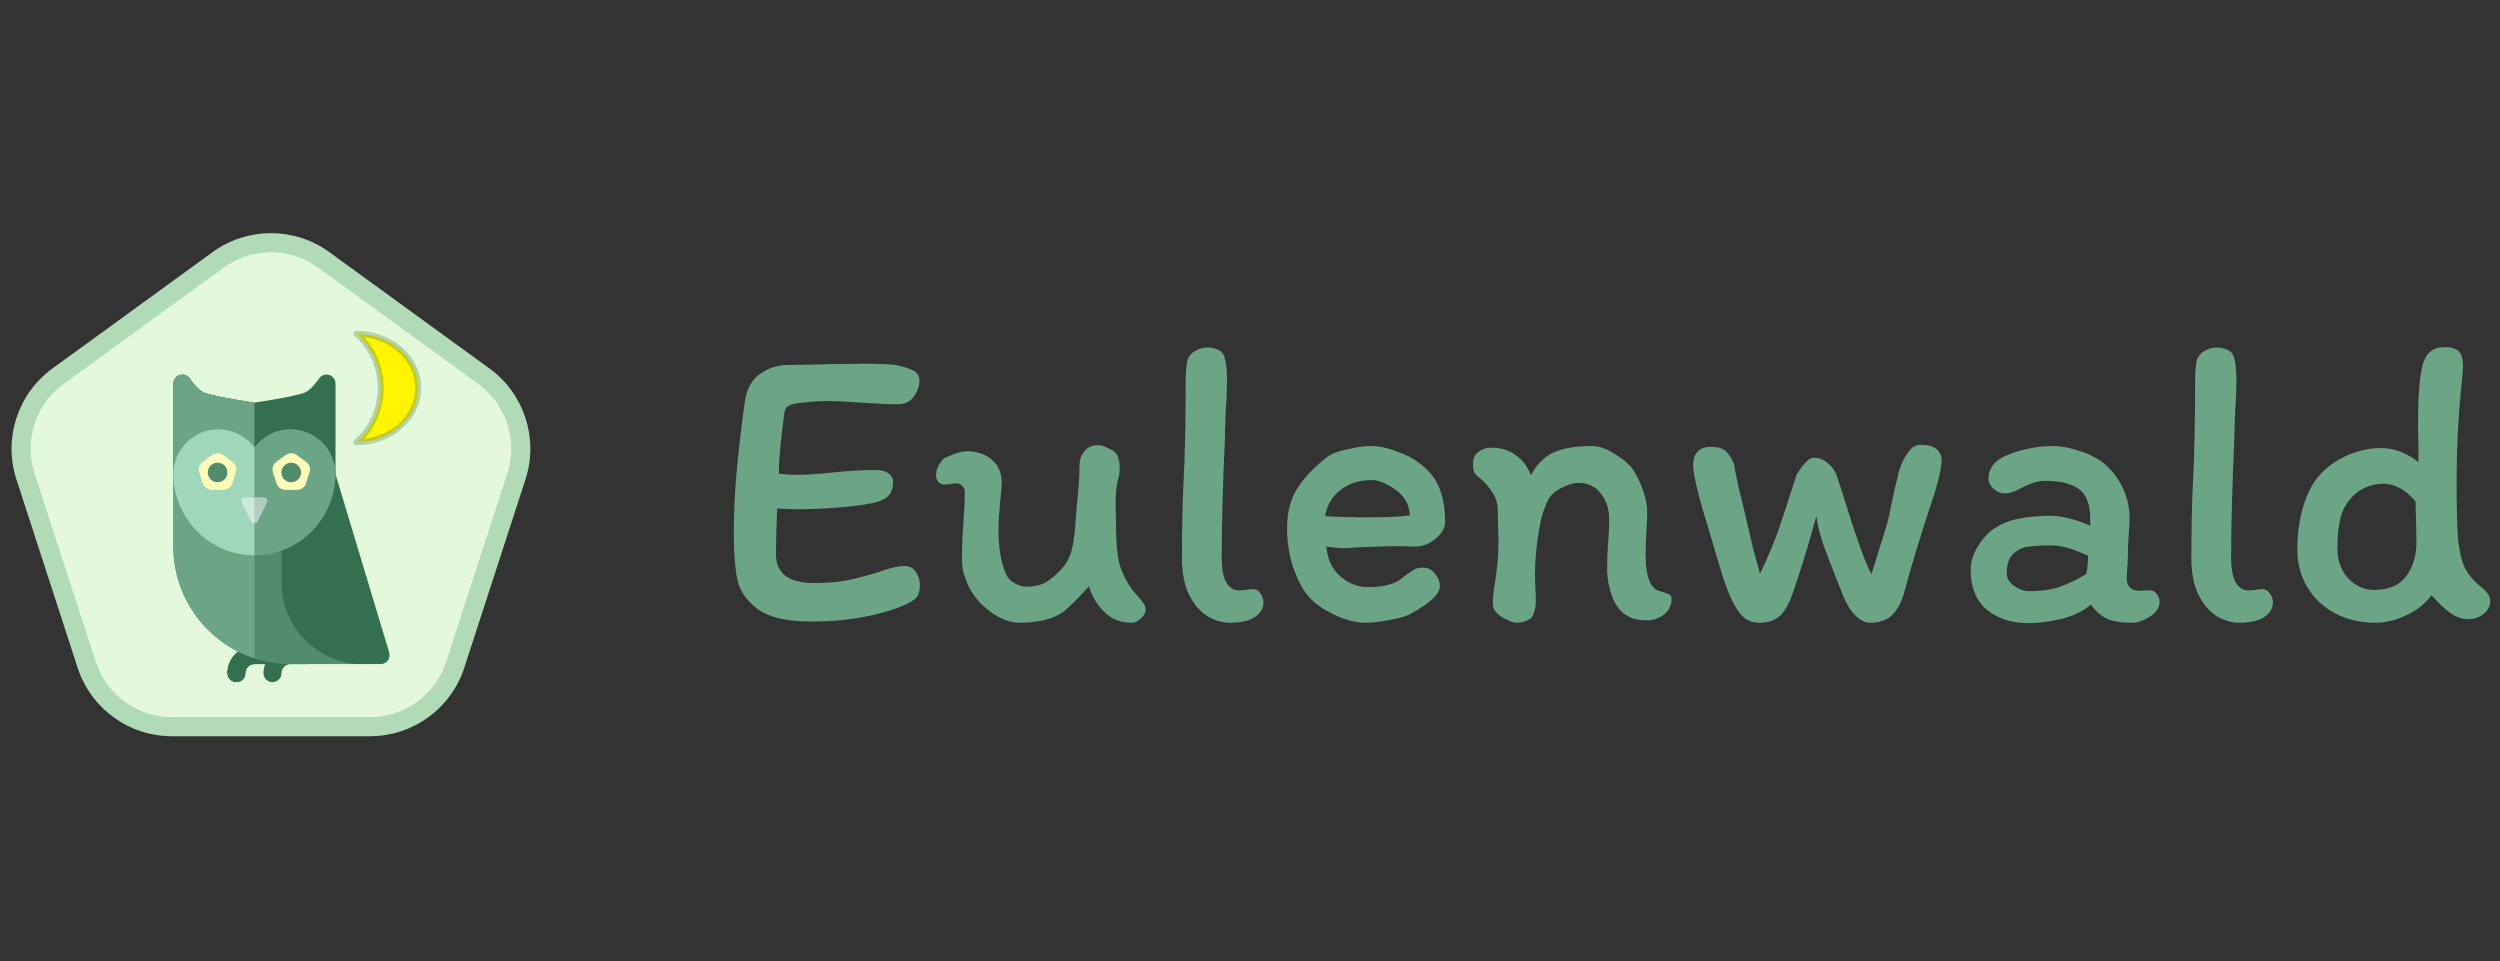 <svg width="1100" height="423" viewBox="0 0 1100 423" fill="none" xmlns="http://www.w3.org/2000/svg">
<rect x="0" y="0" width="1100" height="423" fill="#333333" stroke="none"/>
<g clip-path="url(#clip0_462_11908)">
<path d="M93.572 110.937C108.865 99.826 129.573 99.826 144.866 110.937L215.34 162.14C230.633 173.251 237.033 192.945 231.191 210.923L204.272 293.771C198.431 311.749 181.678 323.921 162.774 323.921H75.663C56.76 323.921 40.007 311.749 34.165 293.771L7.246 210.923C1.405 192.945 7.804 173.251 23.097 162.14L93.572 110.937Z" fill="#E4F9DB"/>
<path d="M142.405 114.324L212.879 165.527C226.705 175.572 232.49 193.377 227.209 209.629L200.29 292.477C195.009 308.73 179.864 319.734 162.774 319.734H75.663C58.574 319.734 43.428 308.73 38.147 292.477L11.229 209.629C5.948 193.377 11.733 175.572 25.558 165.527L96.033 114.324C109.858 104.28 128.579 104.28 142.405 114.324Z" stroke="#2E8958" stroke-opacity="0.28" stroke-width="8.374"/>
<path d="M111.95 284.283H135.737C137.929 284.283 139.702 286.056 139.702 288.248C139.702 290.439 137.929 292.213 135.737 292.213H127.808C125.621 292.213 123.844 293.99 123.844 296.177C123.844 298.369 122.07 300.142 119.879 300.142C117.688 300.142 115.914 298.369 115.914 296.177C115.914 294.781 116.2 293.459 116.645 292.213H111.95C109.762 292.213 107.985 293.99 107.985 296.177C107.985 298.369 106.212 300.142 104.02 300.142C101.829 300.142 100.056 298.369 100.056 296.177C100.056 289.619 105.391 284.283 111.95 284.283Z" fill="#347050"/>
<path d="M107.984 296.177C107.984 298.369 106.211 300.142 104.02 300.142C101.829 300.142 100.055 298.369 100.055 296.177C100.055 289.619 105.391 284.283 111.949 284.283V292.213C109.762 292.213 107.984 293.99 107.984 296.177Z" fill="#347050"/>
<path d="M76.266 208.681H123.842L159.523 292.203H127.806C122.272 292.203 116.949 291.303 111.948 289.68C91.27 282.972 76.266 263.282 76.266 240.398V208.681Z" fill="#518C6C"/>
<path d="M123.844 256.257V208.681H147.631L171.253 287.1C171.613 288.3 171.384 289.601 170.637 290.604C169.886 291.61 168.709 292.203 167.454 292.203H159.525C139.819 292.203 123.844 275.963 123.844 256.257Z" fill="#347050"/>
<path d="M76.267 240.398V208.681H111.949V289.68C91.271 282.972 76.267 263.282 76.267 240.398Z" fill="#6CA486"/>
<path d="M78.714 165.114C80.197 164.494 81.901 164.835 83.035 165.973C83.035 165.973 86.827 171.59 89.803 172.741C94.622 174.604 111.949 177.154 111.949 177.154C111.949 177.154 129.276 174.604 134.095 172.741C137.071 171.59 140.863 165.973 140.863 165.973C141.99 164.843 143.697 164.498 145.184 165.114C146.667 165.725 147.631 167.174 147.631 168.776V208.687H76.268V168.776C76.267 167.174 77.231 165.725 78.714 165.114Z" fill="#347050"/>
<path d="M76.267 168.776C76.267 167.174 77.231 165.725 78.715 165.114C80.197 164.494 81.901 164.835 83.035 165.973C83.035 165.973 86.827 171.59 89.803 172.741C94.622 174.604 111.949 177.154 111.949 177.154V208.687H76.267V168.776Z" fill="#6CA486"/>
<path d="M96.091 188.868C102.606 188.868 108.336 192.052 111.949 196.905C115.563 192.052 121.293 188.868 127.808 188.868C138.756 188.868 147.631 197.743 147.631 208.691C147.631 227.415 132.226 244.372 111.949 244.372C91.748 244.372 76.268 227.487 76.268 208.691C76.268 197.743 85.143 188.868 96.091 188.868Z" fill="#6CA486"/>
<path d="M76.267 208.691C76.267 197.743 85.142 188.868 96.091 188.868C102.606 188.868 108.336 192.052 111.949 196.905V244.372C91.748 244.372 76.267 227.487 76.267 208.691Z" fill="#A0D6B9"/>
<path fill-rule="evenodd" clip-rule="evenodd" d="M130.571 200.203C129.114 199.15 127.168 199.15 125.712 200.203C124.439 201.133 122.859 202.272 121.586 203.202C120.142 204.255 119.531 206.115 120.081 207.817C120.571 209.322 121.171 211.171 121.661 212.676C122.211 214.378 123.803 215.529 125.59 215.529C127.169 215.529 129.115 215.529 130.694 215.529C132.481 215.529 134.072 214.378 134.623 212.676C135.113 211.171 135.713 209.322 136.202 207.817C136.753 206.115 136.153 204.255 134.696 203.202C133.423 202.272 131.844 201.133 130.571 200.203Z" fill="#FFFCBA"/>
<path d="M128.141 212.212C125.758 212.212 123.827 210.28 123.827 207.898C123.827 205.515 125.758 203.583 128.141 203.583C130.524 203.583 132.456 205.515 132.456 207.898C132.456 210.28 130.524 212.212 128.141 212.212Z" fill="#518C6C"/>
<path fill-rule="evenodd" clip-rule="evenodd" d="M98.165 200.203C96.708 199.15 94.762 199.15 93.305 200.203C92.032 201.133 90.453 202.272 89.18 203.202C87.736 204.255 87.124 206.115 87.675 207.817C88.165 209.322 88.765 211.171 89.254 212.676C89.805 214.378 91.396 215.529 93.183 215.529C94.763 215.529 96.709 215.529 98.288 215.529C100.075 215.529 101.666 214.378 102.217 212.676C102.707 211.171 103.307 209.322 103.796 207.817C104.347 206.115 103.747 204.255 102.29 203.202C101.017 202.272 99.438 201.133 98.165 200.203Z" fill="#FFFCBA"/>
<path d="M95.734 212.212C93.351 212.212 91.42 210.28 91.42 207.898C91.42 205.515 93.351 203.583 95.734 203.583C98.117 203.583 100.049 205.515 100.049 207.898C100.049 210.28 98.117 212.212 95.734 212.212Z" fill="#518C6C"/>
<path fill-rule="evenodd" clip-rule="evenodd" d="M113.373 229.381C113.097 229.922 112.545 230.275 111.939 230.275C111.332 230.275 110.77 229.922 110.494 229.381C109.269 226.932 107.526 223.435 106.378 221.151C106.136 220.655 106.158 220.059 106.456 219.585C106.743 219.111 107.26 218.824 107.823 218.824C110.195 218.824 113.681 218.824 116.053 218.824C116.605 218.824 117.123 219.111 117.421 219.585C117.708 220.059 117.742 220.655 117.488 221.151C116.341 223.435 114.597 226.932 113.373 229.381Z" fill="white" fill-opacity="0.46"/>
<path fill-rule="evenodd" clip-rule="evenodd" d="M156.853 146.897C171.815 146.897 183.96 157.57 183.96 170.715C183.96 183.861 171.815 194.534 156.853 194.534C162.752 189.725 167.539 180.708 167.539 170.715C167.539 160.723 162.752 151.706 156.853 146.897Z" fill="#FFF500" stroke="#347050" stroke-opacity="0.29" stroke-width="2.644" stroke-linejoin="round"/>
</g>
<path d="M397.967 249.047C400.226 249.047 401.891 249.939 402.961 251.722C404.15 253.387 404.745 255.23 404.745 257.251C404.745 259.748 404.328 261.532 403.496 262.602C402.783 263.553 401.356 264.564 399.216 265.634C394.222 268.012 388.039 269.914 380.667 271.341C373.295 272.768 365.388 273.482 356.945 273.482C346.363 273.482 338.575 271.698 333.581 268.131C328.706 264.564 325.674 260.283 324.485 255.289C323.415 250.177 322.88 243.518 322.88 235.314C322.88 226.515 323.236 217.894 323.95 209.452C324.663 200.891 325.912 190.011 327.695 176.813C328.528 171.106 330.787 167.004 334.473 164.507C338.159 161.891 342.201 160.583 346.601 160.583C350.287 160.583 356.292 160.464 364.615 160.226L380.132 160.048C386.552 160.048 391.19 160.226 394.043 160.583C397.61 161.296 400.226 162.129 401.891 163.08C403.675 163.912 404.566 165.398 404.566 167.539C404.566 169.917 403.734 172.235 402.069 174.495C400.524 176.754 398.145 177.883 394.935 177.883C391.249 177.883 385.958 177.645 379.062 177.17C372.165 176.694 366.993 176.456 363.545 176.456C360.572 176.456 357.659 176.635 354.805 176.991C351.476 177.229 349.098 177.645 347.671 178.24C346.244 178.834 345.412 179.845 345.174 181.272C343.509 193.519 342.677 202.556 342.677 208.382C345.412 208.739 348.087 208.917 350.703 208.917C354.032 208.917 357.599 208.739 361.404 208.382C365.209 208.025 367.647 207.787 368.717 207.669C375.019 207.074 380.429 206.777 384.947 206.777C387.563 206.777 389.525 207.252 390.833 208.204C392.26 209.155 392.973 210.463 392.973 212.127C392.973 214.743 392.26 216.765 390.833 218.192C389.525 219.618 387.147 220.688 383.699 221.402C379.537 222.234 374.365 222.888 368.182 223.364C362.118 223.839 356.173 224.077 350.346 224.077C348.325 224.077 345.531 223.958 341.964 223.721C341.607 230.974 341.429 237.692 341.429 243.875C341.429 252.317 347.017 256.538 358.194 256.538C364.139 256.538 369.074 256.122 372.997 255.289C376.921 254.457 381.44 253.268 386.552 251.722C391.309 249.939 395.113 249.047 397.967 249.047ZM415.602 213.198C414.651 213.198 413.759 212.841 412.927 212.127C412.213 211.295 411.857 210.344 411.857 209.274C411.857 206.539 413.046 203.983 415.424 201.604C416.137 201.248 417.564 200.653 419.704 199.821C421.844 198.989 423.747 198.572 425.412 198.572C429.93 198.572 433.616 199.821 436.47 202.318C439.323 204.696 440.75 208.144 440.75 212.663C440.75 213.97 440.512 216.765 440.037 221.045C439.561 226.039 439.323 229.903 439.323 232.638C439.323 240.962 440.453 247.68 442.712 252.792C443.544 254.457 444.852 255.765 446.636 256.716C448.419 257.667 450.025 258.143 451.451 258.143C454.9 258.143 457.694 257.549 459.834 256.359C461.974 255.17 464.293 253.268 466.79 250.652C469.287 248.036 470.892 245.064 471.605 241.734C472.438 238.405 473.032 233.827 473.389 228.001C473.627 224.196 473.865 221.402 474.102 219.618C474.697 213.911 474.994 209.036 474.994 204.993C474.994 202.377 475.708 200.237 477.134 198.572C478.561 196.789 480.523 195.897 483.02 195.897C484.447 195.897 486.052 196.373 487.836 197.324C489.738 198.156 490.987 199.167 491.581 200.356C492.295 201.545 492.651 203.507 492.651 206.242C492.651 207.669 492.473 209.036 492.116 210.344C491.284 213.316 490.868 216.884 490.868 221.045L491.046 230.32C491.046 238.762 491.641 245.004 492.83 249.047C493.424 250.949 494.257 252.911 495.327 254.933C496.397 256.835 497.408 258.44 498.359 259.748C500.737 262.364 502.283 264.207 502.996 265.277C503.709 266.228 504.066 267.18 504.066 268.131C504.066 269.558 503.353 270.925 501.926 272.233C500.618 273.422 499.191 274.017 497.645 274.017C493.246 274.017 489.441 272.53 486.231 269.558C483.02 266.585 480.642 262.721 479.096 257.965C475.054 262.602 471.308 266.347 467.86 269.201C465.482 270.866 462.569 272.114 459.121 272.947C455.672 273.66 452.224 274.017 448.776 274.017C444.139 274.017 439.442 272.114 434.686 268.309C429.93 264.504 426.719 260.105 425.055 255.111C424.936 254.873 424.579 253.922 423.985 252.257C423.509 250.593 423.271 248.096 423.271 244.766C423.271 240.367 423.509 234.838 423.985 228.179C424.341 223.899 424.52 219.975 424.52 216.408C424.52 215.338 424.104 214.446 423.271 213.733C422.558 213.019 421.726 212.663 420.774 212.663C420.061 212.663 419.229 212.781 418.277 213.019C417.445 213.138 416.553 213.198 415.602 213.198ZM537.549 245.658C537.549 250.177 538.203 253.684 539.511 256.181C540.938 258.559 542.722 259.748 544.862 259.748C546.051 259.748 547.181 259.689 548.251 259.57C549.321 259.332 550.391 259.213 551.461 259.213C552.65 259.213 553.661 259.808 554.493 260.997C555.444 262.186 555.92 263.494 555.92 264.921C555.92 267.774 554.553 270.033 551.818 271.698C549.202 273.244 545.635 274.017 541.117 274.017C537.906 274.017 534.636 273.065 531.307 271.163C528.097 269.142 525.421 266.05 523.281 261.888C521.141 257.608 520.071 252.317 520.071 246.015C520.071 232.46 520.308 220.986 520.784 211.592C521.379 200.415 521.676 186.325 521.676 169.322C521.676 163.972 521.973 160.226 522.568 158.086C523.281 156.421 524.411 155.173 525.956 154.34C527.621 153.389 529.345 152.914 531.129 152.914C532.912 152.914 534.458 153.211 535.766 153.805C537.193 154.4 538.144 155.351 538.62 156.659C539.095 158.086 539.392 159.513 539.511 160.94C539.749 162.247 539.868 164.15 539.868 166.647C539.868 171.522 539.69 176.219 539.333 180.737C539.095 186.206 538.976 190.19 538.976 192.687C538.025 213.614 537.549 231.271 537.549 245.658ZM566.301 232.46C566.301 225.207 567.906 219.202 571.116 214.446C574.327 209.571 578.786 204.993 584.493 200.713C586.158 199.524 588.952 198.513 592.876 197.681C596.8 196.729 600.248 196.254 603.22 196.254C606.787 196.254 610.533 197.027 614.457 198.572C618.499 199.999 621.769 201.664 624.266 203.566C628.666 206.777 631.698 210.522 633.362 214.803C635.027 218.964 635.859 223.958 635.859 229.785C635.859 232.282 634.432 234.719 631.579 237.097C628.844 239.356 625.871 240.486 622.661 240.486L615.884 240.308C612.435 240.308 607.501 240.426 601.08 240.664L597.335 240.843C594.719 241.08 592.757 241.199 591.449 241.199C589.546 241.199 586.931 240.962 583.601 240.486C584.077 246.074 586.158 250.474 589.844 253.684C593.53 256.776 597.513 258.321 601.794 258.321C609.284 258.321 614.516 256.835 617.489 253.863C619.986 252.079 621.65 250.949 622.483 250.474C623.315 249.998 624.623 249.76 626.407 249.76C628.309 249.76 629.974 250.652 631.4 252.436C632.827 254.219 633.541 256.003 633.541 257.786C633.541 259.808 632.292 261.888 629.795 264.029C627.417 266.05 624.147 268.19 619.986 270.45C617.727 271.401 614.635 272.233 610.711 272.947C606.787 273.66 603.518 274.017 600.902 274.017C596.74 274.017 592.103 272.828 586.99 270.45C581.877 267.953 578.072 265.218 575.575 262.245C573.078 259.273 570.879 255.052 568.976 249.582C567.193 244.112 566.301 238.405 566.301 232.46ZM601.794 227.644C610.236 227.644 616.419 227.347 620.342 226.753C620.105 223.304 619.035 220.51 617.132 218.37C615.23 216.111 612.614 214.208 609.284 212.663C608.214 212.187 607.263 211.83 606.431 211.592C605.598 211.355 604.647 211.236 603.577 211.236C598.108 211.236 593.47 212.722 589.665 215.695C585.979 218.667 583.78 222.472 583.066 227.109C589.011 227.466 595.254 227.644 601.794 227.644ZM651.307 210.522C650.355 209.809 649.582 209.095 648.988 208.382C648.393 207.55 648.096 206.123 648.096 204.101C648.096 201.842 648.869 200.118 650.415 198.929C652.079 197.621 653.982 196.967 656.122 196.967C660.284 196.967 663.851 198.037 666.823 200.178C669.915 202.318 672.174 205.29 673.601 209.095C676.217 204.22 679.546 200.891 683.589 199.108C687.632 197.205 693.22 196.254 700.354 196.254C703.208 196.254 706.121 197.146 709.094 198.929C712.185 200.594 714.979 202.675 717.476 205.172C719.498 207.787 721.222 211.057 722.649 214.981C724.075 218.786 724.789 222.234 724.789 225.326C724.789 227.109 724.67 230.022 724.432 234.065C724.194 238.346 724.075 241.734 724.075 244.231C724.075 252.555 725.681 257.667 728.891 259.57C729.367 259.808 730.258 260.105 731.566 260.462C732.874 260.818 733.826 261.175 734.42 261.532C735.133 261.888 735.49 262.424 735.49 263.137C735.609 265.991 734.539 268.369 732.28 270.271C730.139 272.055 727.524 272.947 724.432 272.947C719.795 272.947 716.168 271.698 713.552 269.201C710.937 266.704 709.094 262.899 708.023 257.786C707.429 255.884 707.132 253.09 707.132 249.404C707.132 247.382 707.251 244.112 707.488 239.594C707.845 236.027 708.023 232.222 708.023 228.179C708.023 224.018 706.834 220.391 704.456 217.3C702.078 214.089 698.808 212.484 694.647 212.484C692.15 212.484 689.534 213.257 686.799 214.803C684.064 216.23 682.162 218.013 681.092 220.153C679.308 223.839 678.119 227.585 677.525 231.39C676.098 238.762 675.384 245.837 675.384 252.614C675.384 254.279 675.503 257.489 675.741 262.245C675.741 262.602 675.741 263.494 675.741 264.921C675.741 266.228 675.563 267.477 675.206 268.666C674.968 269.855 674.493 270.925 673.779 271.876C673.304 272.352 672.412 272.828 671.104 273.303C669.796 273.779 668.666 274.017 667.715 274.017C666.051 274.017 663.97 273.303 661.473 271.876C658.976 270.45 657.49 268.844 657.014 267.061L656.836 264.564C656.836 263.613 656.954 262.186 657.192 260.283C658.619 251.96 659.333 244.707 659.333 238.524C659.333 235.789 659.273 233.708 659.154 232.282L658.976 224.077C658.976 221.58 658.262 219.202 656.836 216.943C655.409 214.565 653.566 212.425 651.307 210.522ZM830.233 230.855C830.946 228.239 831.719 224.672 832.552 220.153C833.741 214.803 834.692 210.76 835.405 208.025C836.119 205.29 837.07 202.972 838.259 201.069C839.567 198.929 840.696 197.502 841.648 196.789C842.718 196.075 843.847 195.719 845.036 195.719C851.219 195.719 854.311 198.097 854.311 202.853C854.311 205.231 853.36 209.69 851.457 216.23C845.155 235.254 840.637 249.998 837.902 260.462C836.713 264.861 834.93 268.25 832.552 270.628C830.173 272.887 826.963 274.017 822.92 274.017C820.899 274.017 818.818 273.065 816.678 271.163C814.657 269.142 812.992 266.704 811.684 263.85L809.722 259.035C806.393 250.593 803.896 244.112 802.231 239.594C800.685 234.957 799.675 230.795 799.199 227.109L797.594 232.817C794.74 243.042 791.768 252.555 788.676 261.353C787.13 265.872 785.228 269.142 782.969 271.163C780.71 273.065 777.797 274.017 774.229 274.017C772.089 274.017 770.187 273.541 768.522 272.59C766.976 271.639 765.49 270.033 764.063 267.774C762.161 264.683 760.318 260.521 758.534 255.289C756.87 250.058 754.432 241.913 751.222 230.855C749.676 226.099 748.249 221.105 746.941 215.873C745.633 210.522 744.979 206.777 744.979 204.637C744.979 202.14 745.633 200.178 746.941 198.751C748.249 197.324 750.151 196.611 752.648 196.611C755.859 196.611 758.118 197.265 759.426 198.572C760.734 199.761 761.923 201.604 762.993 204.101C763.588 208.382 764.895 214.446 766.917 222.294L770.841 239.059C771.078 240.367 771.792 243.102 772.981 247.263L774.408 252.436C777.975 244.945 780.71 238.465 782.612 232.995C784.515 227.407 787.13 219.381 790.46 208.917C792.005 206.42 793.373 204.577 794.562 203.388C795.751 202.08 796.94 201.426 798.129 201.426C800.507 201.426 802.528 202.199 804.193 203.745C805.977 205.172 807.285 206.955 808.117 209.095L810.614 216.765C816.797 236.74 821.077 248.69 823.455 252.614L830.233 230.855ZM950.206 264.742C950.206 267.358 948.779 269.558 945.925 271.341C943.072 273.125 940.456 274.017 938.078 274.017C933.678 274.017 930.111 273.482 927.376 272.411C924.761 271.222 922.264 269.082 919.886 265.991C916.913 268.725 912.751 270.806 907.401 272.233C902.05 273.541 897.116 274.195 892.597 274.195C885.225 274.195 879.102 272.233 874.227 268.309C869.471 264.267 867.092 258.381 867.092 250.652C867.092 247.323 868.103 243.994 870.125 240.664C872.146 237.216 874.643 234.481 877.615 232.46C880.826 230.32 884.452 228.893 888.495 228.179C892.538 227.347 897.234 226.931 902.585 226.931C905.082 226.931 908.055 227.407 911.503 228.358C914.951 229.309 917.686 230.32 919.707 231.39V228.536C919.707 222.115 918.102 217.716 914.892 215.338C911.8 212.841 906.806 211.592 899.91 211.592C897.77 211.592 895.808 211.949 894.024 212.663C892.359 213.257 890.398 214.149 888.138 215.338C885.998 216.527 883.977 217.121 882.074 217.121C880.41 217.121 878.804 216.467 877.259 215.159C875.713 213.733 874.94 212.246 874.94 210.701C874.94 205.707 878.032 202.08 884.215 199.821C890.516 197.443 896.937 196.254 903.477 196.254C906.806 196.254 910.611 196.967 914.892 198.394C919.172 199.702 922.799 201.545 925.771 203.923C929.338 206.896 932.073 210.463 933.976 214.624C935.997 218.786 937.008 223.304 937.008 228.179C937.008 229.725 936.889 232.044 936.651 235.135C936.413 238.465 936.294 241.318 936.294 243.696L936.116 248.512C935.878 251.128 935.759 253.209 935.759 254.754C935.759 256.181 936.235 257.43 937.186 258.5C938.256 259.451 939.505 259.927 940.931 259.927L945.925 259.748C947.233 259.748 948.244 260.283 948.957 261.353C949.79 262.305 950.206 263.434 950.206 264.742ZM892.597 260.105C897.71 260.105 901.991 259.57 905.439 258.5C908.887 257.43 913.049 255.468 917.924 252.614C918.399 250.593 918.697 247.917 918.815 244.588C912.276 241.497 906.866 239.951 902.585 239.951C898.542 239.951 895.273 240.129 892.776 240.486C890.279 240.724 888.019 241.734 885.998 243.518C883.977 245.301 882.966 248.155 882.966 252.079C882.966 254.338 884.036 256.241 886.176 257.786C888.436 259.332 890.576 260.105 892.597 260.105ZM981.695 245.658C981.695 250.177 982.349 253.684 983.657 256.181C985.084 258.559 986.868 259.748 989.008 259.748C990.197 259.748 991.327 259.689 992.397 259.57C993.467 259.332 994.537 259.213 995.607 259.213C996.796 259.213 997.807 259.808 998.639 260.997C999.59 262.186 1000.07 263.494 1000.07 264.921C1000.07 267.774 998.699 270.033 995.964 271.698C993.348 273.244 989.781 274.017 985.262 274.017C982.052 274.017 978.782 273.065 975.453 271.163C972.243 269.142 969.567 266.05 967.427 261.888C965.287 257.608 964.217 252.317 964.217 246.015C964.217 232.46 964.454 220.986 964.93 211.592C965.525 200.415 965.822 186.325 965.822 169.322C965.822 163.972 966.119 160.226 966.714 158.086C967.427 156.421 968.557 155.173 970.102 154.34C971.767 153.389 973.491 152.914 975.275 152.914C977.058 152.914 978.604 153.211 979.912 153.805C981.339 154.4 982.29 155.351 982.766 156.659C983.241 158.086 983.538 159.513 983.657 160.94C983.895 162.247 984.014 164.15 984.014 166.647C984.014 171.522 983.836 176.219 983.479 180.737C983.241 186.206 983.122 190.19 983.122 192.687C982.171 213.614 981.695 231.271 981.695 245.658ZM1086.07 272.411C1083.57 272.411 1081.19 271.698 1078.94 270.271C1076.79 268.725 1074.89 267.12 1073.23 265.456C1071.56 263.672 1070.43 262.483 1069.84 261.888C1067.34 265.456 1063.72 268.369 1058.96 270.628C1054.2 272.887 1049.63 274.017 1045.23 274.017C1038.45 274.017 1032.44 272.59 1027.21 269.736C1021.98 266.882 1017.94 263.018 1015.08 258.143C1012.23 253.149 1010.8 247.62 1010.8 241.556C1010.8 235.849 1011.46 230.379 1012.77 225.147C1014.19 219.797 1016.09 215.338 1018.47 211.771C1021.68 207.252 1025.96 203.685 1031.31 201.069C1036.78 198.454 1042.19 197.146 1047.54 197.146C1050.75 197.146 1053.79 197.74 1056.64 198.929C1059.49 200.118 1061.99 201.604 1064.13 203.388C1064.13 195.54 1064.07 190.606 1063.95 188.585V184.661C1063.95 173.484 1064.67 165.339 1066.09 160.226C1067.4 155.232 1070.61 152.735 1075.72 152.735C1078.46 152.735 1080.48 153.33 1081.79 154.519C1083.1 155.708 1083.75 157.967 1083.75 161.296C1083.75 162.485 1083.45 165.755 1082.86 171.106C1081.55 184.423 1080.9 197.74 1080.9 211.057C1080.9 222.234 1081.08 230.557 1081.43 236.027C1081.91 241.378 1082.8 245.658 1084.11 248.869C1085.53 252.079 1087.73 254.933 1090.71 257.43C1092.49 258.856 1093.74 260.045 1094.45 260.997C1095.28 261.948 1095.7 263.196 1095.7 264.742C1095.7 266.645 1094.75 268.428 1092.85 270.093C1090.94 271.639 1088.69 272.411 1086.07 272.411ZM1044.69 259.57C1050.99 259.57 1055.63 257.608 1058.6 253.684C1061.69 249.641 1063.24 244.529 1063.24 238.346L1063.06 228.358C1062.94 226.455 1062.88 223.899 1062.88 220.688C1058.48 215.457 1053.73 212.841 1048.61 212.841C1045.17 212.841 1041.9 213.733 1038.81 215.516C1035.83 217.3 1033.4 219.916 1031.49 223.364C1029.47 227.288 1028.46 233.233 1028.46 241.199C1028.46 246.669 1030.07 251.128 1033.28 254.576C1036.49 257.905 1040.29 259.57 1044.69 259.57Z" fill="#6CA486"/>
<defs>
<clipPath id="clip0_462_11908">
<rect width="238" height="238" fill="white" transform="translate(0 92.303)"/>
</clipPath>
</defs>
</svg>
